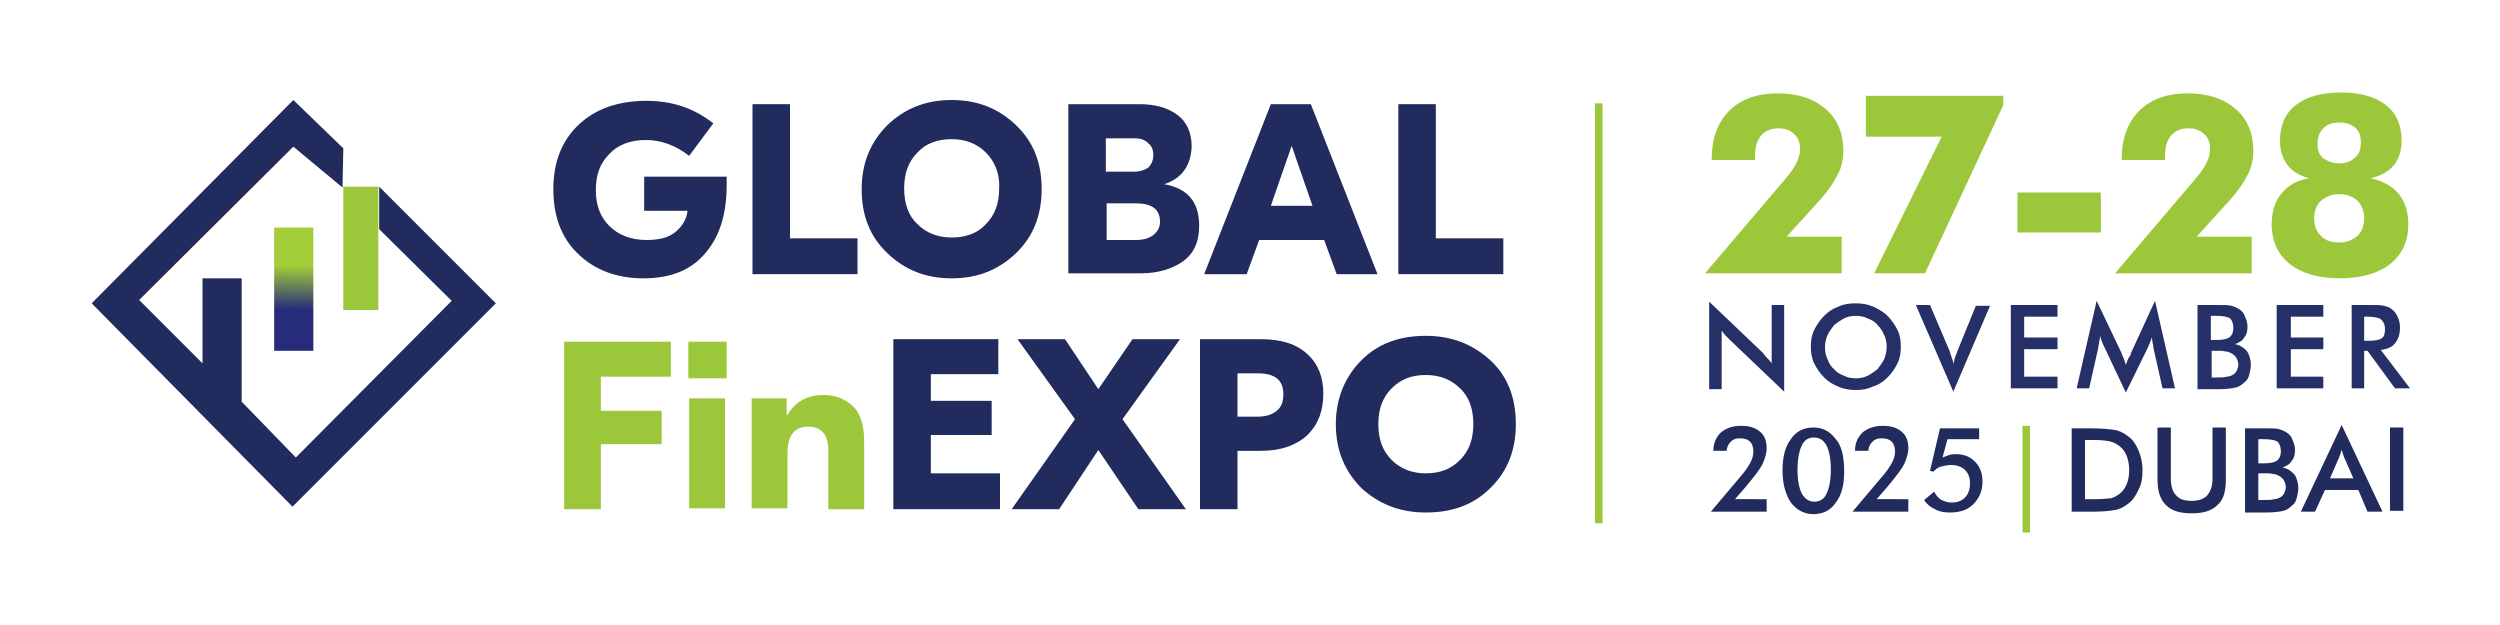 <?xml version="1.0" encoding="utf-8"?>
<!-- Generator: Adobe Illustrator 18.0.0, SVG Export Plug-In . SVG Version: 6.00 Build 0)  -->
<!DOCTYPE svg PUBLIC "-//W3C//DTD SVG 1.1//EN" "http://www.w3.org/Graphics/SVG/1.1/DTD/svg11.dtd">
<svg version="1.1" id="Layer_1" xmlns="http://www.w3.org/2000/svg" xmlns:xlink="http://www.w3.org/1999/xlink" x="0px" y="0px"
	 viewBox="0 0 300 75" enable-background="new 0 0 300 75" xml:space="preserve">
<g>
	<path fill="#222B5E" d="M87.2,21.1c0,0.2,0,0.6,0,1.1c0,3.4-0.8,6.1-2.5,8.1c-1.7,2.1-4.2,3.1-7.5,3.1c-3.2,0-5.8-1-7.8-2.9
		c-2-1.9-3-4.5-3-7.8c0-3.2,1-5.8,3-7.7c2-1.9,4.7-2.9,8.2-2.9c3.1,0,5.7,0.9,8,2.7l-2.9,3.9c-1.7-1.3-3.4-1.9-5.2-1.9
		c-1.9,0-3.4,0.6-4.4,1.7c-1.1,1.1-1.6,2.5-1.6,4.3c0,1.8,0.5,3.2,1.6,4.3c1.1,1.1,2.6,1.7,4.5,1.7c1.5,0,2.7-0.3,3.5-1
		c0.8-0.7,1.3-1.5,1.4-2.5h-5.2v-4.1H87.2z"/>
	<polygon fill="#222B5E" points="94.8,12.5 94.8,28.6 102.9,28.6 102.9,32.9 90.3,32.9 90.3,12.5 	"/>
	<path fill="#222B5E" d="M106.5,15c2.1-2,4.6-3,7.7-3c3.1,0,5.6,1,7.7,3c2.1,2,3.1,4.5,3.1,7.7c0,3.1-1,5.7-3.1,7.7
		c-2.1,2-4.6,3-7.7,3c-3.1,0-5.6-1-7.7-3c-2.1-2-3.1-4.5-3.1-7.7C103.4,19.5,104.5,17,106.5,15 M118.3,18.3
		c-1.1-1.1-2.5-1.6-4.1-1.6c-1.7,0-3.1,0.5-4.1,1.6c-1.1,1.1-1.6,2.5-1.6,4.3c0,1.8,0.5,3.3,1.6,4.3c1.1,1.1,2.5,1.6,4.1,1.6
		c1.7,0,3.1-0.5,4.1-1.6c1.1-1.1,1.6-2.5,1.6-4.3C120,20.9,119.4,19.4,118.3,18.3"/>
	<path fill="#222B5E" d="M139.7,22.1c2.8,0.5,4.2,2.1,4.2,5c0,2-0.7,3.4-2,4.3c-1.3,0.9-3,1.4-5,1.4h-8.7V12.5h8.5
		c1.9,0,3.4,0.4,4.6,1.3c1.1,0.8,1.7,2.1,1.7,3.8C142.9,19.8,141.9,21.4,139.7,22.1L139.7,22.1z M136.1,16.6h-3.4v4h3.4
		c0.7,0,1.3-0.2,1.7-0.5c0.4-0.4,0.6-0.9,0.6-1.5c0-0.6-0.2-1.1-0.6-1.4C137.3,16.7,136.8,16.6,136.1,16.6 M136.3,28.8
		c0.9,0,1.6-0.2,2.1-0.6c0.5-0.4,0.8-0.9,0.8-1.6c0-1.5-1-2.2-2.9-2.2h-3.5v4.4H136.3z"/>
	<path fill="#222B5E" d="M160.4,32.9l-1.5-4.1h-7.8l-1.5,4.1h-5.1l8-20.4h4.8l8,20.4H160.4z M152.5,24.7h5l-2.5-7.2L152.5,24.7z"/>
	<polygon fill="#222B5E" points="172.3,12.5 172.3,28.6 180.4,28.6 180.4,32.9 167.8,32.9 167.8,12.5 	"/>
	<polygon fill="#9DC73B" points="80.5,45.2 72.1,45.2 72.1,49.3 79.4,49.3 79.4,53.3 72.1,53.3 72.1,61.1 67.7,61.1 67.7,41 
		80.5,41 	"/>
	<path fill="#9DC73B" d="M87.2,45.4h-4.6V41h4.6V45.4z M82.7,47.8h4.3v13.2h-4.3V47.8z"/>
	<path fill="#9DC73B" d="M98.8,47.4c1.5,0,2.7,0.5,3.6,1.4c0.9,0.9,1.3,2.3,1.3,4.1v8.2h-4.3v-7c0-1.9-0.8-2.9-2.4-2.9
		c-1.7,0-2.5,1.1-2.5,3.2v6.6h-4.3V47.8h4.2v2h0.1C95.4,48.2,96.9,47.4,98.8,47.4"/>
	<polygon fill="#222B5E" points="111.7,56.8 120,56.8 120,61.1 107.2,61.1 107.2,40.7 119.8,40.7 119.8,44.9 111.7,44.9 111.7,48.1 
		119,48.1 119,52.2 111.7,52.2 	"/>
	<polygon fill="#222B5E" points="142.3,61.1 136.6,61.1 131.8,54 127.1,61.1 121.4,61.1 129,50.3 122.1,40.7 127.8,40.7 131.8,46.7 
		135.9,40.7 141.6,40.7 134.7,50.3 	"/>
	<path fill="#222B5E" d="M151.3,40.7c2.5,0,4.3,0.6,5.6,1.8c1.3,1.2,1.9,2.8,1.9,4.7c0,2.1-0.6,3.7-1.9,5c-1.3,1.2-3.1,1.9-5.6,1.9
		h-2.8v7H144V40.7H151.3z M150.9,50c0.9,0,1.7-0.2,2.3-0.7c0.6-0.5,0.8-1.1,0.8-2c0-1.7-1-2.5-3.1-2.5h-2.4V50H150.9z"/>
	<path fill="#222B5E" d="M163.4,43.2c2-2,4.6-2.9,7.7-2.9c3.1,0,5.6,1,7.7,2.9s3.1,4.5,3.1,7.7c0,3.1-1,5.7-3.1,7.7
		c-2,2-4.6,2.9-7.7,2.9c-3.1,0-5.6-1-7.7-2.9c-2-2-3.1-4.5-3.1-7.7C160.3,47.8,161.4,45.2,163.4,43.2 M175.2,46.6
		c-1.1-1.1-2.5-1.6-4.1-1.6c-1.7,0-3,0.5-4.1,1.6c-1.1,1.1-1.6,2.5-1.6,4.3c0,1.8,0.5,3.2,1.6,4.3c1.1,1.1,2.5,1.6,4.1,1.6
		c1.7,0,3-0.5,4.1-1.6c1.1-1.1,1.6-2.5,1.6-4.3C176.8,49.1,176.3,47.6,175.2,46.6"/>
	<path fill="#9DC73B" d="M221,32.8h-16.4l9.7-11.4c0.6-0.7,1-1.3,1.3-1.9c0.3-0.6,0.4-1.1,0.4-1.6c0-0.8-0.2-1.4-0.7-1.8
		c-0.5-0.5-1.1-0.7-1.9-0.7c-0.9,0-1.6,0.3-2.1,0.9c-0.5,0.6-0.7,1.4-0.7,2.6v0.3h-5.2v-0.1c0-2.4,0.7-4.4,2.1-5.8
		c1.4-1.4,3.4-2.1,5.8-2.1c2.4,0,4.3,0.6,5.8,1.9c1.4,1.2,2.1,2.9,2.1,5c0,1-0.2,2-0.7,2.9c-0.5,1-1.2,2-2.2,3.1l-3.9,4.3h6.6V32.8z
		"/>
	<polygon fill="#9DC73B" points="224.9,32.8 233,16.4 223.9,16.4 223.9,11.5 240.4,11.5 240.4,12.6 231,32.8 	"/>
	<rect x="242.1" y="23.1" fill="#9DC73B" width="10" height="4.8"/>
	<path fill="#9DC73B" d="M270.2,32.8h-16.4l9.7-11.4c0.6-0.7,1-1.3,1.3-1.9c0.3-0.6,0.4-1.1,0.4-1.6c0-0.8-0.2-1.4-0.7-1.8
		c-0.5-0.5-1.1-0.7-1.9-0.7c-0.9,0-1.6,0.3-2.1,0.9c-0.5,0.6-0.7,1.4-0.7,2.6v0.3h-5.2v-0.1c0-2.4,0.7-4.4,2.1-5.8
		c1.4-1.4,3.4-2.1,5.8-2.1c2.4,0,4.3,0.6,5.8,1.9c1.4,1.2,2.1,2.9,2.1,5c0,1-0.2,2-0.7,2.9c-0.5,1-1.2,2-2.2,3.1l-3.9,4.3h6.6V32.8z
		"/>
	<path fill="#9DC73B" d="M284.5,21.4c1.4,0.3,2.5,0.9,3.3,1.8c0.8,1,1.2,2.2,1.2,3.7c0,2-0.7,3.6-2.2,4.8c-1.4,1.1-3.5,1.7-6,1.7
		c-2.6,0-4.6-0.6-6-1.7c-1.4-1.1-2.2-2.7-2.2-4.8c0-1.5,0.4-2.8,1.2-3.7c0.8-1,1.9-1.6,3.3-1.8c-1.1-0.3-2-0.8-2.6-1.6
		c-0.6-0.8-0.9-1.7-0.9-2.9c0-1.8,0.6-3.3,1.9-4.3c1.3-1,3.1-1.5,5.4-1.5c2.3,0,4.1,0.5,5.4,1.5c1.3,1,1.9,2.5,1.9,4.3
		c0,1.1-0.3,2.1-0.9,2.9C286.6,20.6,285.7,21.1,284.5,21.4 M280.7,29.1c0.9,0,1.6-0.3,2.2-0.8c0.5-0.5,0.8-1.2,0.8-2.1
		c0-0.9-0.3-1.6-0.8-2.1c-0.5-0.5-1.3-0.8-2.2-0.8c-0.9,0-1.6,0.3-2.2,0.8c-0.5,0.5-0.8,1.2-0.8,2.1c0,0.9,0.3,1.6,0.8,2.1
		C279.1,28.9,279.8,29.1,280.7,29.1 M280.7,19.6c0.8,0,1.4-0.2,1.9-0.7c0.5-0.4,0.7-1,0.7-1.8c0-0.8-0.2-1.4-0.7-1.8
		c-0.5-0.4-1.1-0.6-1.9-0.6c-0.8,0-1.4,0.2-1.9,0.7c-0.4,0.4-0.7,1-0.7,1.8c0,0.8,0.2,1.4,0.7,1.8C279.4,19.4,280,19.6,280.7,19.6"
		/>
	<path fill="#243067" d="M205.1,46.6V36.2l6.4,6.1c0.2,0.2,0.3,0.4,0.5,0.6c0.2,0.2,0.4,0.4,0.6,0.7v-7h1.5V47l-6.5-6.2
		c-0.2-0.2-0.3-0.3-0.5-0.5c-0.2-0.2-0.3-0.4-0.5-0.6v7H205.1z"/>
	<path fill="#243067" d="M228.1,41.6c0,0.7-0.1,1.4-0.4,2c-0.3,0.6-0.7,1.2-1.2,1.7c-0.5,0.5-1.1,0.9-1.8,1.1
		c-0.6,0.3-1.3,0.4-2,0.4c-0.7,0-1.4-0.1-2.1-0.4c-0.7-0.3-1.2-0.6-1.7-1.1c-0.5-0.5-0.9-1.1-1.2-1.7c-0.3-0.6-0.4-1.3-0.4-2
		c0-0.7,0.1-1.4,0.4-2c0.3-0.6,0.7-1.2,1.2-1.7c0.5-0.5,1.1-0.9,1.7-1.1c0.6-0.3,1.3-0.4,2.1-0.4c0.7,0,1.4,0.1,2.1,0.4
		c0.6,0.3,1.2,0.6,1.7,1.1c0.5,0.5,0.9,1.1,1.2,1.7S228.1,40.9,228.1,41.6 M226.4,41.6c0-0.5-0.1-1-0.3-1.4
		c-0.2-0.5-0.5-0.9-0.8-1.2c-0.3-0.4-0.7-0.6-1.2-0.8c-0.4-0.2-0.9-0.3-1.4-0.3c-0.5,0-1,0.1-1.4,0.3c-0.4,0.2-0.8,0.5-1.2,0.8
		c-0.3,0.4-0.6,0.8-0.8,1.2c-0.2,0.5-0.3,0.9-0.3,1.5c0,0.5,0.1,1,0.3,1.4c0.2,0.5,0.4,0.9,0.8,1.2c0.3,0.4,0.7,0.6,1.2,0.8
		c0.4,0.2,0.9,0.3,1.4,0.3c0.5,0,1-0.1,1.4-0.3c0.4-0.2,0.8-0.5,1.2-0.8c0.3-0.4,0.6-0.8,0.8-1.2C226.3,42.6,226.4,42.1,226.4,41.6"
		/>
	<path fill="#243067" d="M234.4,47l-4.5-10.4h1.7l2.3,5.4c0.1,0.3,0.2,0.6,0.3,0.9c0.1,0.3,0.2,0.5,0.2,0.8c0.1-0.3,0.1-0.5,0.2-0.8
		c0.1-0.3,0.2-0.5,0.3-0.8l2.2-5.4h1.7L234.4,47z"/>
	<polygon fill="#243067" points="241.3,46.6 241.3,36.6 246.9,36.6 246.9,38 242.9,38 242.9,40.5 246.9,40.5 246.9,41.9 242.9,41.9 
		242.9,45.2 246.9,45.2 246.9,46.6 	"/>
	<path fill="#243067" d="M258.4,41.7c0-0.1,0-0.3-0.1-0.6c0-0.3-0.1-0.5-0.1-0.7c0,0.2-0.1,0.5-0.2,0.7c-0.1,0.2-0.2,0.5-0.3,0.7
		l-2.6,5.3l-2.6-5.5c-0.1-0.2-0.2-0.4-0.3-0.7c-0.1-0.2-0.1-0.4-0.2-0.6c0,0.2,0,0.4-0.1,0.7c0,0.2-0.1,0.5-0.1,0.7l-1.1,4.9h-1.5
		l2.4-10.5l3,6.3c0,0.1,0.1,0.3,0.2,0.5c0.1,0.2,0.2,0.5,0.3,0.9c0.1-0.3,0.2-0.7,0.5-1.1c0.1-0.1,0.1-0.2,0.1-0.3l2.9-6.3l2.4,10.5
		h-1.5L258.4,41.7z"/>
	<path fill="#243067" d="M263.7,46.6v-10h2.5c0.7,0,1.3,0,1.6,0.1c0.3,0.1,0.6,0.2,0.9,0.4c0.3,0.2,0.6,0.5,0.7,0.9
		c0.2,0.4,0.3,0.8,0.3,1.2c0,0.5-0.1,1-0.4,1.3c-0.2,0.4-0.6,0.6-1.1,0.8c0.6,0.1,1,0.4,1.4,0.8c0.3,0.4,0.5,1,0.5,1.7
		c0,0.4-0.1,0.8-0.2,1.2c-0.1,0.4-0.3,0.7-0.6,0.9c-0.3,0.3-0.6,0.5-1,0.6c-0.4,0.1-1.1,0.2-2.1,0.2H263.7z M265.3,40.8h0.6
		c0.8,0,1.3-0.1,1.6-0.3c0.3-0.2,0.5-0.6,0.5-1.1c0-0.5-0.1-0.9-0.4-1.2c-0.3-0.2-0.9-0.3-1.7-0.3h-0.6V40.8z M265.3,45.3h0.6
		c0.6,0,1,0,1.3-0.1c0.3,0,0.5-0.1,0.7-0.2c0.2-0.1,0.4-0.3,0.5-0.5c0.1-0.2,0.2-0.5,0.2-0.7c0-0.3-0.1-0.6-0.2-0.8
		c-0.1-0.2-0.3-0.4-0.6-0.6c-0.2-0.1-0.3-0.1-0.5-0.2c-0.2,0-0.5-0.1-0.8-0.1h-0.5h-0.6V45.3z"/>
	<polygon fill="#243067" points="273.2,46.6 273.2,36.6 278.8,36.6 278.8,38 274.9,38 274.9,40.5 278.8,40.5 278.8,41.9 274.9,41.9 
		274.9,45.2 278.8,45.2 278.8,46.6 	"/>
	<path fill="#243067" d="M283.7,42.1v4.5h-1.5v-10h2.3c0.7,0,1.2,0,1.6,0.1c0.4,0.1,0.7,0.2,0.9,0.4c0.3,0.2,0.6,0.6,0.7,0.9
		c0.2,0.4,0.3,0.8,0.3,1.3c0,0.8-0.2,1.4-0.6,1.9c-0.4,0.5-1,0.7-1.7,0.8l3.5,4.6h-1.8l-3.3-4.5H283.7z M283.8,40.9h0.3
		c0.9,0,1.4-0.1,1.7-0.3c0.3-0.2,0.4-0.6,0.4-1.1c0-0.6-0.2-0.9-0.5-1.2c-0.3-0.2-0.9-0.3-1.7-0.3h-0.3V40.9z"/>
	<path fill="#222B5E" d="M212,60.1v1.3h-6.7l3.8-4.5c0.5-0.6,0.8-1.1,1-1.5c0.2-0.4,0.3-0.8,0.3-1.2c0-0.5-0.1-0.9-0.4-1.2
		c-0.3-0.3-0.7-0.4-1.2-0.4c-0.5,0-0.8,0.1-1.1,0.4c-0.3,0.3-0.5,0.7-0.5,1.1h-1.6c0-0.9,0.3-1.6,0.9-2.2c0.6-0.5,1.4-0.8,2.4-0.8
		c1,0,1.7,0.2,2.3,0.7c0.6,0.5,0.8,1.2,0.8,2c0,0.6-0.2,1.2-0.5,1.9c-0.3,0.6-1,1.5-2,2.7l-1.3,1.5H212z"/>
	<path fill="#222B5E" d="M221.3,56.6c0,1.6-0.3,2.8-1,3.7c-0.6,0.9-1.5,1.4-2.7,1.4c-1.1,0-2-0.5-2.7-1.4c-0.6-0.9-1-2.2-1-3.8
		c0-1.6,0.3-2.9,1-3.8c0.6-0.9,1.5-1.4,2.7-1.4c1.2,0,2,0.5,2.7,1.4C221,53.5,221.3,54.8,221.3,56.6 M217.7,60.2
		c0.7,0,1.2-0.3,1.5-1c0.3-0.6,0.5-1.6,0.5-2.9c0-1.2-0.2-2.2-0.5-2.8c-0.3-0.6-0.8-1-1.5-1c-0.7,0-1.2,0.3-1.5,1
		c-0.3,0.6-0.5,1.6-0.5,2.9c0,1.2,0.2,2.2,0.5,2.8C216.6,59.9,217.1,60.2,217.7,60.2"/>
	<path fill="#222B5E" d="M229,60.1v1.3h-6.7l3.8-4.5c0.5-0.6,0.8-1.1,1-1.5c0.2-0.4,0.3-0.8,0.3-1.2c0-0.5-0.1-0.9-0.4-1.2
		c-0.3-0.3-0.7-0.4-1.2-0.4c-0.5,0-0.8,0.1-1.1,0.4c-0.3,0.3-0.5,0.7-0.5,1.1h-1.6c0-0.9,0.3-1.6,0.9-2.2c0.6-0.5,1.4-0.8,2.4-0.8
		c1,0,1.7,0.2,2.3,0.7c0.6,0.5,0.8,1.2,0.8,2c0,0.6-0.2,1.2-0.5,1.9c-0.3,0.6-1,1.5-2,2.7l-1.3,1.5H229z"/>
	<path fill="#222B5E" d="M232.1,59c0.2,0.4,0.5,0.8,0.9,1s0.8,0.3,1.2,0.3c0.7,0,1.2-0.2,1.6-0.6c0.4-0.4,0.6-1,0.6-1.7
		c0-0.7-0.2-1.2-0.6-1.6c-0.4-0.4-1-0.6-1.7-0.6c-0.4,0-0.8,0.1-1.2,0.2c-0.4,0.1-0.7,0.4-0.9,0.6l-0.4-0.1l1.2-5.1h4.7v1.3h-3.8
		l-0.6,2.2c0.3-0.1,0.5-0.2,0.8-0.3c0.3-0.1,0.5-0.1,0.8-0.1c1,0,1.7,0.3,2.3,0.9c0.6,0.6,0.9,1.4,0.9,2.4c0,1.1-0.4,2-1.1,2.7
		c-0.7,0.7-1.6,1-2.8,1c-0.7,0-1.3-0.1-1.8-0.4c-0.5-0.2-1-0.6-1.3-1.1L232.1,59z"/>
	<path fill="#222B5E" d="M248.6,61.4v-10h2.2c1.4,0,2.4,0.1,3,0.2c0.6,0.1,1.1,0.4,1.5,0.7c0.6,0.4,1,1,1.3,1.7
		c0.3,0.7,0.5,1.5,0.5,2.4c0,0.9-0.1,1.7-0.5,2.4c-0.3,0.7-0.7,1.3-1.3,1.7c-0.4,0.3-0.9,0.6-1.5,0.7c-0.6,0.1-1.4,0.2-2.6,0.2h-0.4
		H248.6z M250.2,59.9h1.4c0.8,0,1.3-0.1,1.7-0.1c0.4-0.1,0.7-0.3,1-0.5c0.4-0.3,0.7-0.7,0.9-1.2c0.2-0.5,0.3-1,0.3-1.7
		c0-0.6-0.1-1.2-0.3-1.7c-0.2-0.5-0.5-0.9-0.9-1.2c-0.3-0.2-0.6-0.4-1-0.5c-0.4-0.1-1-0.2-1.9-0.2h-0.6h-0.6V59.9z"/>
	<path fill="#222B5E" d="M258.9,51.3h1.6v6.1c0,0.9,0.2,1.6,0.6,2c0.4,0.5,1,0.7,1.9,0.7c0.8,0,1.5-0.2,1.9-0.7
		c0.4-0.5,0.6-1.1,0.6-2v-6.1h1.6v6.3c0,1.4-0.3,2.4-1,3c-0.7,0.7-1.7,1-3.1,1c-1.4,0-2.4-0.3-3.1-1c-0.7-0.7-1-1.7-1-3.1V51.3z"/>
	<path fill="#222B5E" d="M269.4,61.4v-10h2.5c0.7,0,1.3,0,1.6,0.1c0.3,0.1,0.6,0.2,0.9,0.4c0.3,0.2,0.6,0.5,0.7,0.9
		c0.2,0.4,0.3,0.8,0.3,1.2c0,0.5-0.1,1-0.4,1.3c-0.2,0.4-0.6,0.6-1.1,0.8c0.6,0.1,1,0.4,1.4,0.8c0.3,0.4,0.5,1,0.5,1.7
		c0,0.4-0.1,0.8-0.2,1.2c-0.1,0.4-0.3,0.7-0.6,0.9c-0.3,0.3-0.6,0.5-1,0.6c-0.4,0.1-1.1,0.2-2.1,0.2H269.4z M271,55.6h0.6
		c0.8,0,1.3-0.1,1.6-0.3c0.3-0.2,0.5-0.6,0.5-1.1c0-0.5-0.1-0.9-0.4-1.2c-0.3-0.2-0.9-0.3-1.7-0.3H271V55.6z M271,60h0.6
		c0.6,0,1,0,1.3-0.1c0.3,0,0.5-0.1,0.7-0.2c0.2-0.1,0.4-0.3,0.5-0.5c0.1-0.2,0.2-0.5,0.2-0.7c0-0.3-0.1-0.6-0.2-0.8
		c-0.1-0.2-0.3-0.4-0.6-0.6c-0.2-0.1-0.3-0.1-0.5-0.2c-0.2,0-0.5-0.1-0.8-0.1h-0.5H271V60z"/>
	<path fill="#222B5E" d="M284.1,61.4l-1.1-2.6h-4l-1.2,2.6h-1.7l4.9-10.4l4.9,10.4H284.1z M279.6,57.4h2.8l-1-2.3
		c-0.1-0.1-0.1-0.3-0.2-0.5s-0.1-0.4-0.2-0.6c-0.1,0.2-0.1,0.4-0.2,0.6c-0.1,0.2-0.1,0.4-0.2,0.5L279.6,57.4z"/>
	<rect x="286.8" y="51.3" fill="#222B5E" width="1.6" height="10"/>
	<rect x="242.7" y="51.1" fill="#9DC73B" width="0.9" height="12.8"/>
	<rect x="191.4" y="12.4" fill="#9DC73B" width="0.9" height="50.4"/>
	<polygon fill="#222B5E" points="16.7,36 24.3,43.6 24.3,33.4 29,33.4 29,48.2 35.5,54.9 54.2,36.1 45.5,27.5 45.5,22.4 59.5,36.4 
		35.1,60.8 11,36.4 35.2,12 41.2,17.8 41.1,22.5 35.2,17.6 	"/>
	<g>
		<defs>
			<rect id="SVGID_1_" x="32.9" y="27.3" width="4.7" height="14.8"/>
		</defs>
		<clipPath id="SVGID_2_">
			<use xlink:href="#SVGID_1_"  overflow="visible"/>
		</clipPath>
		
			<linearGradient id="SVGID_3_" gradientUnits="userSpaceOnUse" x1="-226.071" y1="381.027" x2="-225.071" y2="381.027" gradientTransform="matrix(0.178 -8.202 -8.202 -0.178 3200.766 -1747.874)">
			<stop  offset="0" style="stop-color:#262B7A"/>
			<stop  offset="0.162" style="stop-color:#262B7A"/>
			<stop  offset="0.81" style="stop-color:#A3CD39"/>
			<stop  offset="1" style="stop-color:#A3CD39"/>
		</linearGradient>
		<polygon clip-path="url(#SVGID_2_)" fill="url(#SVGID_3_)" points="32.6,42.1 32.9,27.2 38,27.3 37.6,42.3 		"/>
	</g>
	<rect x="41.2" y="22.4" fill="#9DC73B" width="4.2" height="14.8"/>
</g>
</svg>
